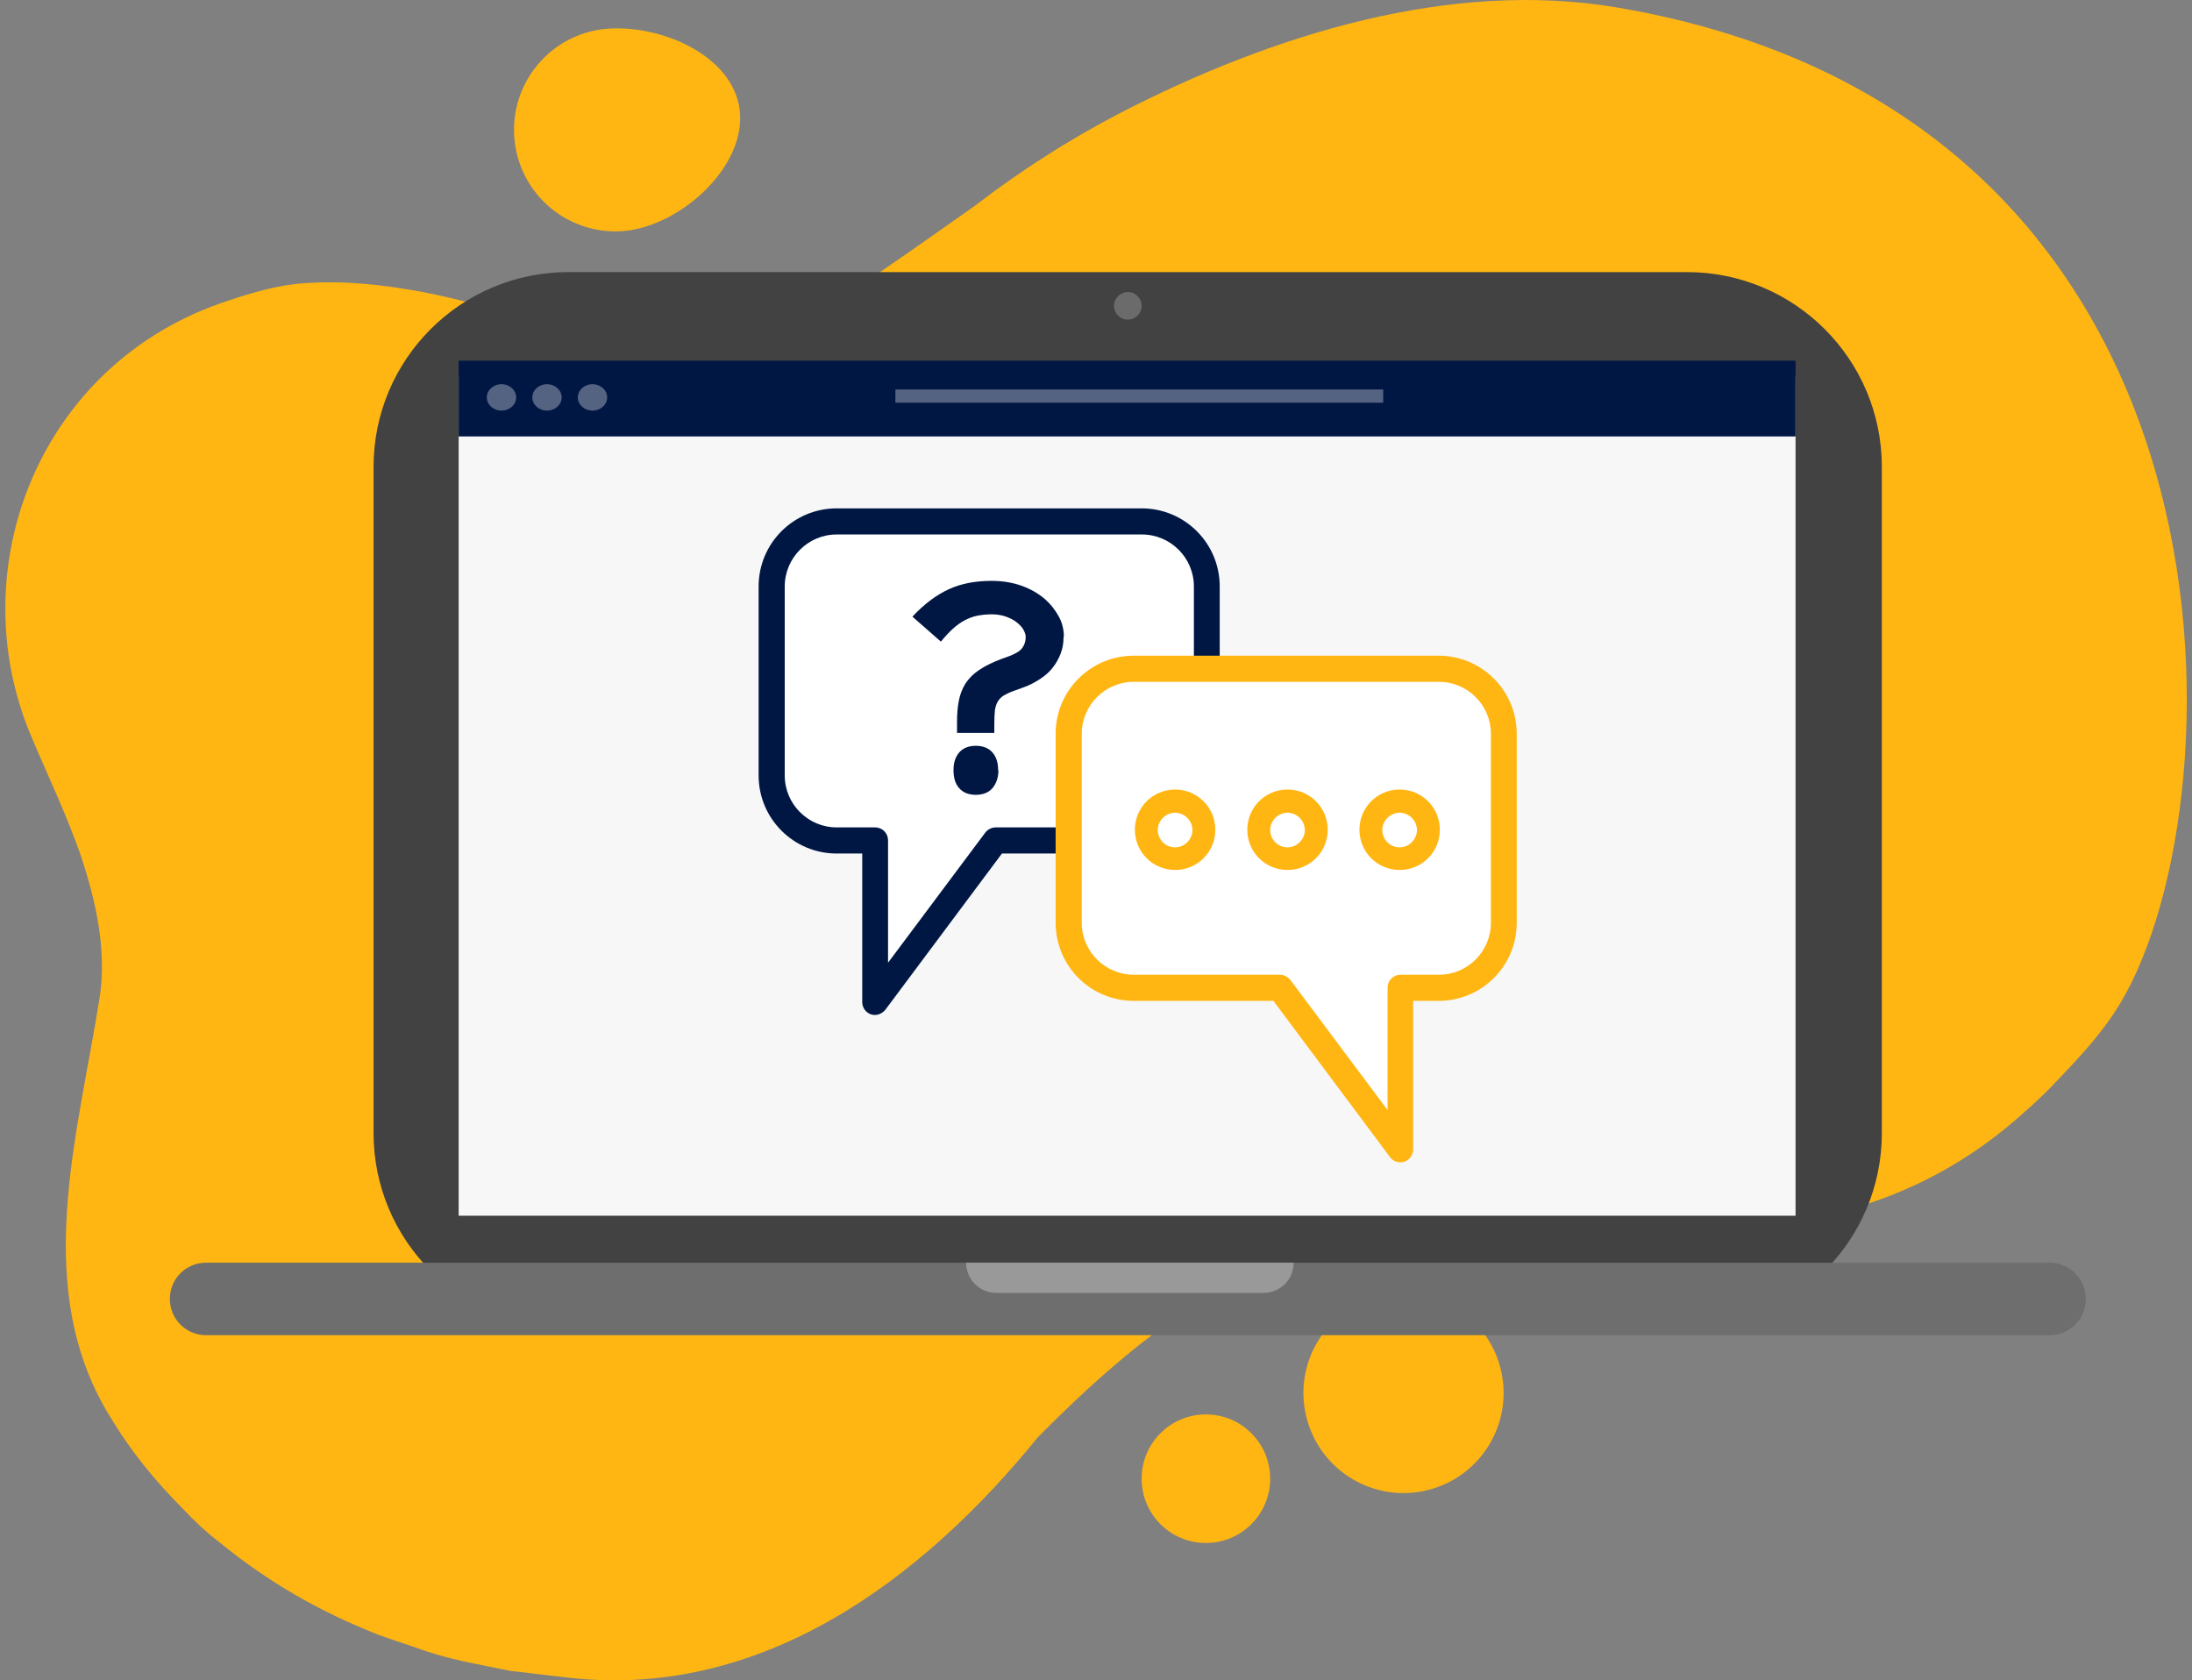 <svg width="274" height="210" viewBox="0 0 274 210" fill="none" xmlns="http://www.w3.org/2000/svg">
<rect x="0" y="0" width="274" height="210" fill="#808080" stroke="none"/>
<g clip-path="url(#clip0_8467_18975)">
<path d="M265.168 125.178C262.893 129.03 260.031 132.039 257.096 135.121C256.179 136.111 255.189 137.065 254.198 137.982C253.758 138.386 253.281 138.789 252.841 139.193C247.044 144.439 240.11 148.438 232.552 150.749C232.295 150.823 232.075 150.896 231.819 150.97C224.701 153.024 217.474 154.455 209.916 154.528C202.248 154.895 194.507 154.565 186.546 154.125C185.519 154.051 184.491 154.051 183.464 154.051C180.199 154.051 177.117 154.051 174.036 154.455C161.782 155.482 151.619 160.839 142.594 167.956C138.082 171.515 133.826 175.514 129.754 179.623C115.445 197.269 95.047 212.862 70.173 209.596C68.008 209.376 65.99 209.083 63.863 208.863C60.267 208.129 56.709 207.542 53.187 206.368C51.279 205.671 49.371 205.084 47.426 204.387C39.869 201.415 33.559 197.783 27.358 192.72C25.634 191.399 24.24 190.042 22.809 188.538C19.25 184.942 16.462 181.494 14.041 177.531C3.732 161.315 9.712 142.238 12.5 124.408C13.307 118.538 11.986 112.704 10.189 107.201C8.428 102.065 6.08 97.186 3.878 91.976C-5 70.917 4.979 45.346 28.349 37.642C31.504 36.578 34.733 35.624 37.998 35.404C43.097 35.037 47.867 35.587 52.856 36.504C66.431 39.109 79.858 45.786 93.983 42.154C98.092 41.2 102.018 39.439 105.54 37.054C111.043 33.349 116.473 29.534 121.866 25.718C124.691 23.553 127.589 21.499 130.597 19.591C133.606 17.647 136.724 15.849 139.879 14.198C159.14 4.256 181.41 -2.605 202.248 0.954C282.227 14.638 280.21 99.68 265.168 125.178Z" fill="#FFB612"/>
<path d="M92.515 14.418C92.808 21.425 84.48 28.616 77.473 28.91C70.466 29.203 64.559 23.773 64.265 16.766C63.972 9.759 69.401 3.852 76.409 3.559C83.416 3.265 92.221 7.411 92.515 14.418Z" fill="#FFB612"/>
<path d="M178.579 186.228C185.268 184.495 189.284 177.668 187.551 170.979C185.817 164.291 178.99 160.274 172.302 162.008C165.613 163.741 161.597 170.568 163.33 177.257C165.064 183.945 171.891 187.962 178.579 186.228Z" fill="#FFB612"/>
<path d="M150.738 192.866C155.175 192.866 158.772 189.269 158.772 184.831C158.772 180.394 155.175 176.797 150.738 176.797C146.3 176.797 142.703 180.394 142.703 184.831C142.703 189.269 146.3 192.866 150.738 192.866Z" fill="#FFB612"/>
<path d="M210.87 34.01H71.054C57.6 34.01 46.693 44.916 46.693 58.37V141.615C46.693 155.069 57.6 165.975 71.054 165.975H210.87C224.324 165.975 235.231 155.069 235.231 141.615V58.37C235.231 44.916 224.324 34.01 210.87 34.01Z" fill="#424242"/>
<path d="M140.98 39.953C141.932 39.953 142.705 39.181 142.705 38.229C142.705 37.277 141.932 36.505 140.98 36.505C140.028 36.505 139.256 37.277 139.256 38.229C139.256 39.181 140.028 39.953 140.98 39.953Z" fill="#6B6B6B"/>
<path d="M256.217 157.83H25.745C23.253 157.83 21.232 159.85 21.232 162.343V162.379C21.232 164.872 23.253 166.892 25.745 166.892H256.217C258.709 166.892 260.729 164.872 260.729 162.379V162.343C260.729 159.85 258.709 157.83 256.217 157.83Z" fill="#6E6E6E"/>
<path d="M120.729 157.83H161.709C161.709 159.921 160.021 161.609 157.93 161.609H124.544C122.453 161.609 120.765 159.921 120.765 157.83H120.729Z" fill="#999999"/>
<path d="M224.444 47.033H57.332V151.96H224.444V47.033Z" fill="#F7F7F7"/>
<path d="M224.444 45.089H57.332V54.554H224.444V45.089Z" fill="#001744"/>
<g opacity="0.33">
<path d="M62.688 51.325C63.701 51.325 64.522 50.586 64.522 49.674C64.522 48.763 63.701 48.023 62.688 48.023C61.675 48.023 60.853 48.763 60.853 49.674C60.853 50.586 61.675 51.325 62.688 51.325Z" fill="white"/>
<path d="M68.375 51.325C69.388 51.325 70.21 50.586 70.21 49.674C70.21 48.763 69.388 48.023 68.375 48.023C67.362 48.023 66.541 48.763 66.541 49.674C66.541 50.586 67.362 51.325 68.375 51.325Z" fill="white"/>
<path d="M74.061 51.325C75.074 51.325 75.895 50.586 75.895 49.674C75.895 48.763 75.074 48.023 74.061 48.023C73.048 48.023 72.227 48.763 72.227 49.674C72.227 50.586 73.048 51.325 74.061 51.325Z" fill="white"/>
</g>
<g opacity="0.33">
<path d="M172.899 48.685H111.924V50.336H172.899V48.685Z" fill="white"/>
</g>
<path d="M142.742 65.157H104.623C100.147 65.157 96.478 68.789 96.478 73.302V96.929C96.478 101.405 100.111 105.073 104.623 105.073H109.429V125.252L124.471 105.073H142.742C147.218 105.073 150.886 101.441 150.886 96.929V73.302C150.886 68.826 147.254 65.157 142.742 65.157Z" fill="white"/>
<path d="M109.393 126.866C109.393 126.866 109.063 126.866 108.879 126.792C108.219 126.572 107.779 125.949 107.779 125.252V106.688H104.587C99.194 106.688 94.828 102.322 94.828 96.929V73.302C94.828 67.909 99.194 63.543 104.587 63.543H142.705C148.099 63.543 152.464 67.909 152.464 73.302V96.929C152.464 102.322 148.099 106.688 142.705 106.688H125.242L110.677 126.205C110.347 126.609 109.87 126.866 109.356 126.866H109.393ZM104.587 66.808C100.992 66.808 98.093 69.743 98.093 73.302V96.929C98.093 100.524 101.028 103.422 104.587 103.422H109.393C110.31 103.422 111.007 104.156 111.007 105.037V120.335L123.151 104.083C123.444 103.679 123.958 103.422 124.472 103.422H142.742C146.338 103.422 149.236 100.487 149.236 96.929V73.302C149.236 69.707 146.301 66.808 142.742 66.808H104.624H104.587Z" fill="#001744"/>
<path d="M132.947 79.575C132.947 80.346 132.837 81.043 132.58 81.703C132.323 82.363 131.993 82.95 131.553 83.501C131.112 84.051 130.599 84.491 129.975 84.895C129.351 85.298 128.728 85.629 128.031 85.885L126.82 86.326C126.27 86.509 125.829 86.729 125.499 86.913C125.169 87.133 124.912 87.353 124.729 87.683C124.545 87.977 124.435 88.344 124.362 88.784C124.325 89.224 124.289 89.774 124.289 90.435V91.609H119.629V90.178C119.629 89.224 119.703 88.38 119.849 87.61C119.996 86.839 120.253 86.142 120.657 85.482C121.06 84.858 121.61 84.271 122.381 83.757C123.115 83.244 124.105 82.767 125.279 82.327L126.013 82.07C126.893 81.74 127.48 81.409 127.774 81.006C128.067 80.602 128.214 80.162 128.214 79.612C128.214 79.318 128.104 79.025 127.921 78.695C127.737 78.364 127.444 78.071 127.077 77.777C126.71 77.484 126.27 77.264 125.756 77.08C125.242 76.897 124.619 76.787 123.958 76.787C123.298 76.787 122.674 76.86 122.124 76.97C121.574 77.08 121.023 77.3 120.546 77.557C120.07 77.814 119.556 78.181 119.079 78.621C118.602 79.061 118.125 79.575 117.611 80.199L114.053 77.08C115.484 75.54 116.988 74.402 118.565 73.668C120.143 72.935 121.941 72.605 123.958 72.605C125.353 72.605 126.6 72.825 127.737 73.228C128.838 73.632 129.792 74.182 130.562 74.842C131.333 75.503 131.92 76.273 132.36 77.08C132.8 77.888 132.984 78.768 132.984 79.575H132.947ZM124.802 96.268C124.802 97.185 124.545 97.919 124.068 98.506C123.592 99.056 122.894 99.35 121.977 99.35C121.06 99.35 120.363 99.056 119.886 98.506C119.409 97.956 119.189 97.222 119.189 96.268C119.189 95.314 119.409 94.654 119.886 94.067C120.363 93.516 121.06 93.223 121.977 93.223C122.894 93.223 123.592 93.516 124.068 94.067C124.545 94.617 124.766 95.351 124.766 96.268H124.802Z" fill="#001744"/>
<path d="M141.713 83.611H179.831C184.307 83.611 187.976 87.243 187.976 91.756V115.383C187.976 119.859 184.344 123.527 179.831 123.527H175.025V143.706L159.983 123.527H141.713C137.237 123.527 133.568 119.895 133.568 115.383V91.756C133.568 87.28 137.2 83.611 141.713 83.611Z" fill="white"/>
<path d="M175.063 145.283C174.549 145.283 174.072 145.063 173.742 144.622L159.177 125.105H141.714C136.321 125.105 131.955 120.739 131.955 115.346V91.719C131.955 86.326 136.321 81.96 141.714 81.96H179.832C185.226 81.96 189.591 86.326 189.591 91.719V115.346C189.591 120.739 185.226 125.105 179.832 125.105H176.641V143.669C176.641 144.366 176.2 144.989 175.54 145.209C175.357 145.283 175.21 145.283 175.026 145.283H175.063ZM141.714 85.225C138.119 85.225 135.22 88.16 135.22 91.719V115.346C135.22 118.941 138.155 121.839 141.714 121.839H159.984C160.498 121.839 160.975 122.096 161.305 122.5L173.449 138.752V123.454C173.449 122.536 174.183 121.839 175.063 121.839H179.869C183.465 121.839 186.363 118.904 186.363 115.346V91.719C186.363 88.124 183.428 85.225 179.869 85.225H141.751H141.714Z" fill="#FFB612"/>
<path d="M146.888 98.689C144.099 98.689 141.861 100.927 141.861 103.716C141.861 106.504 144.099 108.742 146.888 108.742C149.676 108.742 151.914 106.504 151.914 103.716C151.914 100.927 149.676 98.689 146.888 98.689ZM146.888 105.917C145.677 105.917 144.723 104.926 144.723 103.752C144.723 102.578 145.714 101.588 146.888 101.588C148.062 101.588 149.052 102.578 149.052 103.752C149.052 104.926 148.062 105.917 146.888 105.917Z" fill="#FFB612"/>
<path d="M160.938 98.689C158.15 98.689 155.912 100.927 155.912 103.716C155.912 106.504 158.15 108.742 160.938 108.742C163.727 108.742 165.965 106.504 165.965 103.716C165.965 100.927 163.727 98.689 160.938 98.689ZM160.938 105.917C159.728 105.917 158.774 104.926 158.774 103.752C158.774 102.578 159.764 101.588 160.938 101.588C162.112 101.588 163.103 102.578 163.103 103.752C163.103 104.926 162.112 105.917 160.938 105.917Z" fill="#FFB612"/>
<path d="M174.954 98.689C172.166 98.689 169.928 100.927 169.928 103.716C169.928 106.504 172.166 108.742 174.954 108.742C177.742 108.742 179.98 106.504 179.98 103.716C179.98 100.927 177.742 98.689 174.954 98.689ZM174.954 105.917C173.743 105.917 172.789 104.926 172.789 103.752C172.789 102.578 173.78 101.588 174.954 101.588C176.128 101.588 177.119 102.578 177.119 103.752C177.119 104.926 176.128 105.917 174.954 105.917Z" fill="#FFB612"/>
</g>
<defs>
<clipPath id="clip0_8467_18975">
<rect width="272.699" height="210" fill="white" transform="translate(0.65)"/>
</clipPath>
</defs>
</svg>
